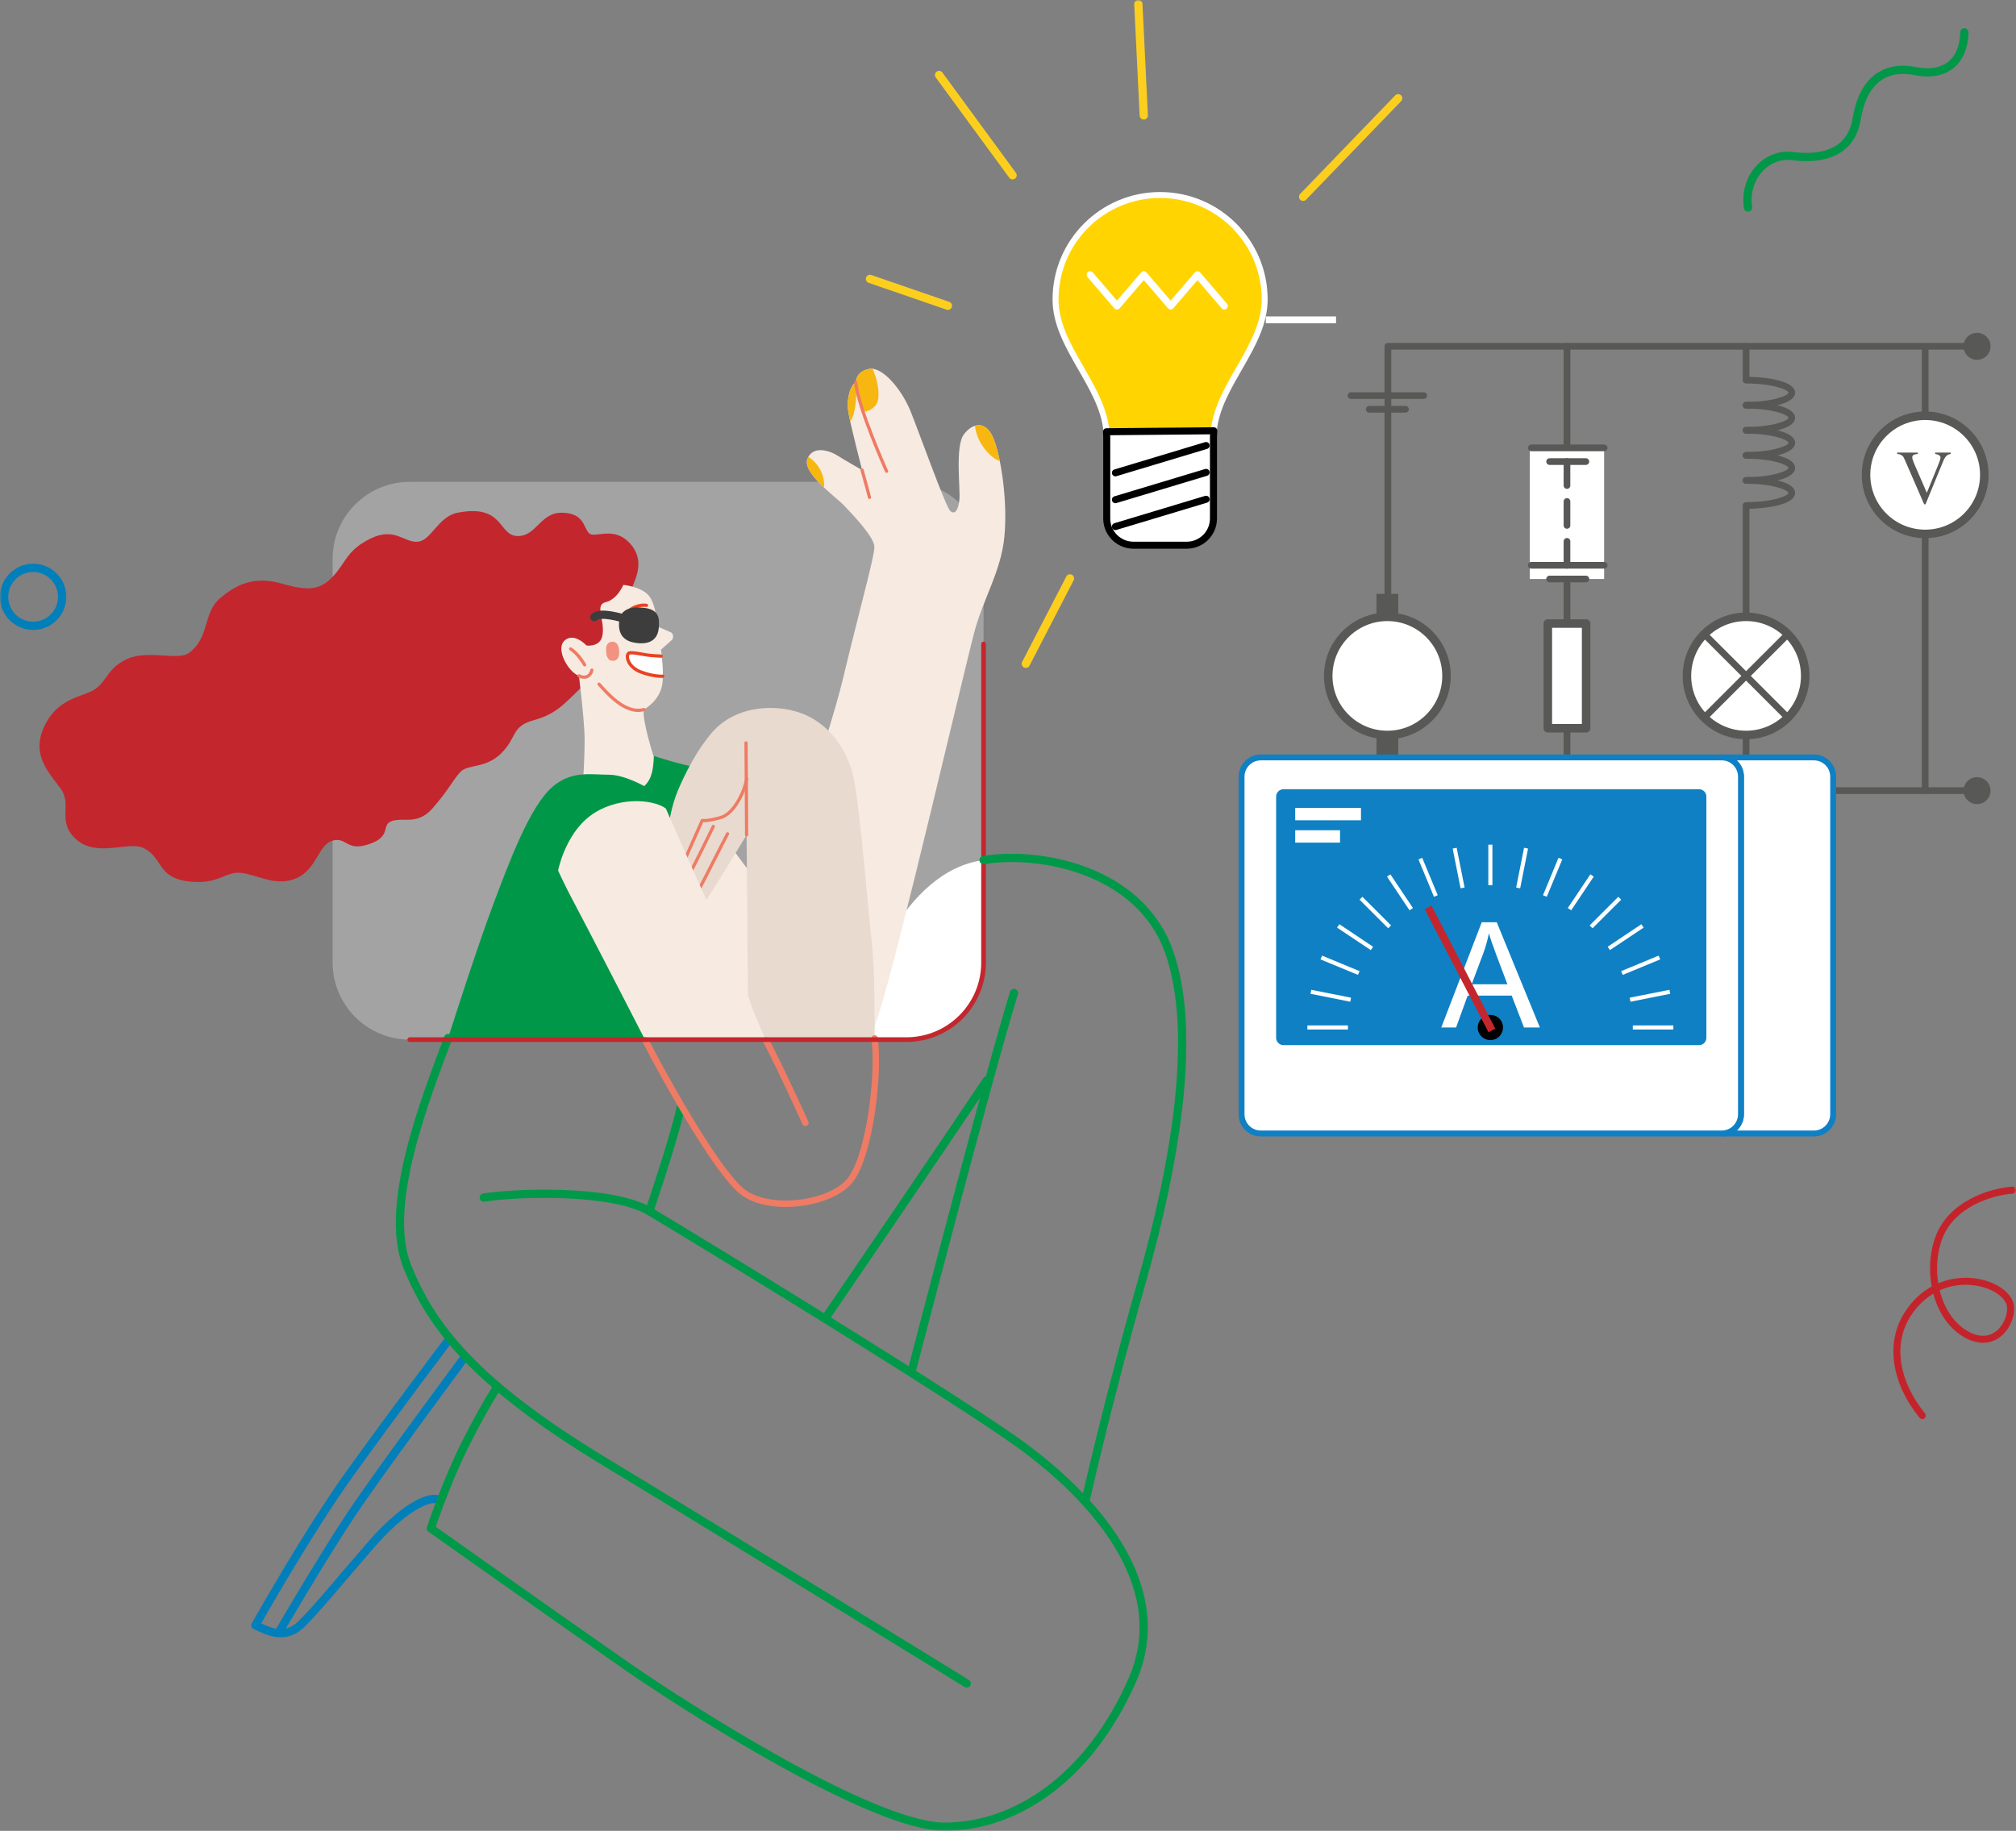 <?xml version="1.0" encoding="UTF-8"?>
<svg width="469px" height="426px" viewBox="0 0 469 426" version="1.1" xmlns="http://www.w3.org/2000/svg" xmlns:xlink="http://www.w3.org/1999/xlink">
    <rect x="0" y="0" width="469" height="426" fill="#808080" stroke="none"/>
    <title>Group 138</title>
    <defs>
        <polygon id="path-1" points="0 426 469 426 469 0 0 0"></polygon>
    </defs>
    <g id="elementos-graficos" stroke="none" stroke-width="1" fill="none" fill-rule="evenodd">
        <g id="ilustraciones" transform="translate(-485, -6078)">
            <g id="Group-138" transform="translate(485, 6078)">
                <path d="M459.934,184.747 L322.874,184.747 C322.444,184.747 322.096,184.399 322.096,183.969 L322.096,80.583 C322.096,80.154 322.444,79.806 322.874,79.806 L459.934,79.806 C460.364,79.806 460.712,80.154 460.712,80.583 C460.712,81.013 460.364,81.361 459.934,81.361 L323.653,81.361 L323.653,183.191 L459.934,183.191 C460.364,183.191 460.712,183.539 460.712,183.969 C460.712,184.399 460.364,184.747 459.934,184.747" id="Fill-1" fill="#585856"></path>
                <path d="M447.87,184.747 C447.44,184.747 447.092,184.399 447.092,183.969 L447.092,80.583 C447.092,80.154 447.44,79.806 447.87,79.806 C448.3,79.806 448.648,80.154 448.648,80.583 L448.648,183.969 C448.648,184.399 448.3,184.747 447.87,184.747" id="Fill-3" fill="#585856"></path>
                <path d="M364.539,184.747 C364.11,184.747 363.761,184.399 363.761,183.969 L363.761,80.583 C363.761,80.154 364.11,79.806 364.539,79.806 C364.969,79.806 365.318,80.154 365.318,80.583 L365.318,183.969 C365.318,184.399 364.969,184.747 364.539,184.747" id="Fill-5" fill="#585856"></path>
                <path d="M456.793,80.583 C456.793,78.85 458.199,77.445 459.934,77.445 C461.669,77.445 463.075,78.85 463.075,80.583 C463.075,82.316 461.669,83.721 459.934,83.721 C458.199,83.721 456.793,82.316 456.793,80.583" id="Fill-7" fill="#585856"></path>
                <path d="M456.793,183.969 C456.793,182.236 458.199,180.831 459.934,180.831 C461.669,180.831 463.075,182.236 463.075,183.969 C463.075,185.702 461.669,187.107 459.934,187.107 C458.199,187.107 456.793,185.702 456.793,183.969" id="Fill-9" fill="#585856"></path>
                <path d="M434.111,110.483 C434.111,102.891 440.271,96.737 447.87,96.737 C455.469,96.737 461.629,102.891 461.629,110.483 C461.629,118.075 455.469,124.23 447.87,124.23 C440.271,124.23 434.111,118.075 434.111,110.483" id="Fill-11" fill="#FFFFFF"></path>
                <path d="M434.111,110.483 C434.111,102.891 440.271,96.737 447.87,96.737 C455.469,96.737 461.629,102.891 461.629,110.483 C461.629,118.075 455.469,124.23 447.87,124.23 C440.271,124.23 434.111,118.075 434.111,110.483 Z" id="Stroke-13" stroke="#585856" stroke-width="1.982" stroke-linecap="round" stroke-linejoin="round"></path>
                <path d="M453.82,105.303 L453.82,105.624 C453.403,105.699 453.088,105.832 452.874,106.023 C452.567,106.306 452.295,106.74 452.058,107.324 L447.952,117.332 L447.631,117.332 L443.221,107.194 C442.996,106.673 442.836,106.355 442.744,106.24 C442.599,106.061 442.421,105.92 442.21,105.819 C441.999,105.718 441.714,105.653 441.355,105.624 L441.355,105.303 L446.164,105.303 L446.164,105.624 C445.62,105.676 445.267,105.769 445.105,105.901 C444.943,106.035 444.862,106.205 444.862,106.413 C444.862,106.702 444.995,107.153 445.261,107.766 L448.256,114.661 L451.033,107.853 C451.305,107.182 451.441,106.717 451.441,106.457 C451.441,106.289 451.358,106.128 451.19,105.975 C451.022,105.822 450.738,105.714 450.339,105.65 C450.31,105.644 450.261,105.636 450.192,105.624 L450.192,105.303 L453.82,105.303 Z" id="Fill-15" fill="#585856"></path>
                <mask id="mask-2" fill="white">
                    <use xlink:href="#path-1"></use>
                </mask>
                <g id="Clip-18"></g>
                <polygon id="Fill-17" fill="#585856" mask="url(#mask-2)" points="320.226 176.355 325.285 176.355 325.285 138.186 320.226 138.186"></polygon>
                <path d="M308.997,157.271 C308.997,149.678 315.157,143.524 322.756,143.524 C330.355,143.524 336.515,149.678 336.515,157.271 C336.515,164.863 330.355,171.017 322.756,171.017 C315.157,171.017 308.997,164.863 308.997,157.271" id="Fill-19" fill="#FFFFFF" mask="url(#mask-2)"></path>
                <path d="M308.997,157.271 C308.997,149.678 315.157,143.524 322.756,143.524 C330.355,143.524 336.515,149.678 336.515,157.271 C336.515,164.863 330.355,171.017 322.756,171.017 C315.157,171.017 308.997,164.863 308.997,157.271 Z" id="Stroke-20" stroke="#585856" stroke-width="1.982" stroke-linecap="round" stroke-linejoin="round" mask="url(#mask-2)"></path>
                <path d="M331.22,92.823 L314.292,92.823 C313.862,92.823 313.513,92.475 313.513,92.046 C313.513,91.616 313.862,91.268 314.292,91.268 L331.22,91.268 C331.65,91.268 331.998,91.616 331.998,92.046 C331.998,92.475 331.65,92.823 331.22,92.823" id="Fill-21" fill="#585856" mask="url(#mask-2)"></path>
                <path d="M326.972,96.01 L318.54,96.01 C318.11,96.01 317.761,95.662 317.761,95.232 C317.761,94.803 318.11,94.455 318.54,94.455 L326.972,94.455 C327.402,94.455 327.75,94.803 327.75,95.232 C327.75,95.662 327.402,96.01 326.972,96.01" id="Fill-22" fill="#585856" mask="url(#mask-2)"></path>
                <polygon id="Fill-23" fill="#FFFFFF" mask="url(#mask-2)" points="355.897 134.719 373.182 134.719 373.182 104.213 355.897 104.213"></polygon>
                <path d="M373.182,104.99 L356.254,104.99 C355.824,104.99 355.475,104.642 355.475,104.213 C355.475,103.783 355.824,103.435 356.254,103.435 L373.182,103.435 C373.612,103.435 373.961,103.783 373.961,104.213 C373.961,104.642 373.612,104.99 373.182,104.99" id="Fill-24" fill="#585856" mask="url(#mask-2)"></path>
                <path d="M368.934,108.177 L360.502,108.177 C360.072,108.177 359.724,107.829 359.724,107.4 C359.724,106.97 360.072,106.622 360.502,106.622 L368.934,106.622 C369.363,106.622 369.712,106.97 369.712,107.4 C369.712,107.829 369.363,108.177 368.934,108.177" id="Fill-25" fill="#585856" mask="url(#mask-2)"></path>
                <path d="M373.182,130.755 C373.612,130.755 373.961,131.103 373.961,131.533 C373.961,131.962 373.612,132.31 373.182,132.31 L356.254,132.31 C355.824,132.31 355.475,131.962 355.475,131.533 C355.475,131.103 355.824,130.755 356.254,130.755" id="Fill-26" fill="#585856" mask="url(#mask-2)"></path>
                <path d="M368.934,135.497 L360.502,135.497 C360.072,135.497 359.724,135.149 359.724,134.719 C359.724,134.29 360.072,133.942 360.502,133.942 L368.934,133.942 C369.363,133.942 369.712,134.29 369.712,134.719 C369.712,135.149 369.363,135.497 368.934,135.497" id="Fill-27" fill="#585856" mask="url(#mask-2)"></path>
                <path d="M364.539,113.752 C364.11,113.752 363.761,113.404 363.761,112.974 L363.761,107.4 C363.761,106.97 364.11,106.622 364.539,106.622 C364.969,106.622 365.318,106.97 365.318,107.4 L365.318,112.974 C365.318,113.404 364.969,113.752 364.539,113.752" id="Fill-28" fill="#585856" mask="url(#mask-2)"></path>
                <path d="M364.539,123.031 C364.11,123.031 363.761,122.683 363.761,122.253 L363.761,116.679 C363.761,116.249 364.11,115.901 364.539,115.901 C364.969,115.901 365.318,116.249 365.318,116.679 L365.318,122.253 C365.318,122.683 364.969,123.031 364.539,123.031" id="Fill-29" fill="#585856" mask="url(#mask-2)"></path>
                <path d="M364.539,132.31 C364.11,132.31 363.761,131.962 363.761,131.532 L363.761,125.958 C363.761,125.528 364.11,125.18 364.539,125.18 C364.969,125.18 365.318,125.528 365.318,125.958 L365.318,131.532 C365.318,131.962 364.969,132.31 364.539,132.31" id="Fill-30" fill="#585856" mask="url(#mask-2)"></path>
                <polygon id="Fill-31" fill="#FFFFFF" mask="url(#mask-2)" points="360.085 169.453 368.994 169.453 368.994 145.088 360.085 145.088"></polygon>
                <polygon id="Stroke-32" stroke="#585856" stroke-width="1.982" stroke-linecap="round" stroke-linejoin="round" mask="url(#mask-2)" points="360.085 169.453 368.994 169.453 368.994 145.088 360.085 145.088"></polygon>
                <path d="M406.205,184.747 C405.775,184.747 405.426,184.399 405.426,183.969 L405.426,117.618 C405.426,117.189 405.775,116.841 406.205,116.841 C412.604,116.841 416.056,115.323 416.056,114.702 C416.056,114.082 412.604,112.564 406.205,112.564 C405.775,112.564 405.426,112.216 405.426,111.786 C405.426,111.357 405.775,111.009 406.205,111.009 C410.151,111.009 417.613,111.781 417.613,114.702 C417.613,117.442 411.054,118.291 406.983,118.387 L406.983,183.969 C406.983,184.399 406.635,184.747 406.205,184.747" id="Fill-33" fill="#585856" mask="url(#mask-2)"></path>
                <path d="M406.205,112.564 C405.775,112.564 405.426,112.216 405.426,111.786 C405.426,111.357 405.775,111.009 406.205,111.009 C412.604,111.009 416.056,109.491 416.056,108.87 C416.056,108.25 412.604,106.732 406.205,106.732 C405.775,106.732 405.426,106.384 405.426,105.954 C405.426,105.525 405.775,105.177 406.205,105.177 C411.699,105.177 417.613,106.332 417.613,108.87 C417.613,111.408 411.699,112.564 406.205,112.564" id="Fill-34" fill="#585856" mask="url(#mask-2)"></path>
                <path d="M406.205,106.732 C405.775,106.732 405.426,106.384 405.426,105.954 C405.426,105.525 405.775,105.177 406.205,105.177 C412.604,105.177 416.056,103.659 416.056,103.038 C416.056,102.417 412.604,100.899 406.205,100.899 C405.775,100.899 405.426,100.551 405.426,100.122 C405.426,99.692 405.775,99.344 406.205,99.344 C411.699,99.344 417.613,100.5 417.613,103.038 C417.613,105.576 411.699,106.732 406.205,106.732" id="Fill-35" fill="#585856" mask="url(#mask-2)"></path>
                <path d="M406.205,100.9 C405.775,100.9 405.426,100.552 405.426,100.122 C405.426,99.692 405.775,99.344 406.205,99.344 C412.604,99.344 416.056,97.827 416.056,97.206 C416.056,96.585 412.604,95.068 406.205,95.068 C405.775,95.068 405.426,94.719 405.426,94.29 C405.426,93.86 405.775,93.512 406.205,93.512 C411.699,93.512 417.613,94.668 417.613,97.206 C417.613,99.744 411.699,100.9 406.205,100.9" id="Fill-36" fill="#585856" mask="url(#mask-2)"></path>
                <path d="M406.205,95.067 C405.775,95.067 405.426,94.719 405.426,94.29 C405.426,93.86 405.775,93.512 406.205,93.512 C412.604,93.512 416.056,91.994 416.056,91.374 C416.056,90.753 412.604,89.235 406.205,89.235 C405.775,89.235 405.426,88.887 405.426,88.458 L405.426,80.583 C405.426,80.154 405.775,79.806 406.205,79.806 C406.635,79.806 406.983,80.154 406.983,80.583 L406.983,87.688 C412.243,87.792 417.613,88.955 417.613,91.374 C417.613,93.911 411.699,95.067 406.205,95.067" id="Fill-37" fill="#585856" mask="url(#mask-2)"></path>
                <path d="M392.446,157.271 C392.446,149.678 398.606,143.524 406.205,143.524 C413.804,143.524 419.964,149.678 419.964,157.271 C419.964,164.863 413.804,171.017 406.205,171.017 C398.606,171.017 392.446,164.863 392.446,157.271" id="Fill-38" fill="#FFFFFF" mask="url(#mask-2)"></path>
                <path d="M392.446,157.271 C392.446,149.678 398.606,143.524 406.205,143.524 C413.804,143.524 419.964,149.678 419.964,157.271 C419.964,164.863 413.804,171.017 406.205,171.017 C398.606,171.017 392.446,164.863 392.446,157.271 Z" id="Stroke-39" stroke="#585856" stroke-width="1.982" stroke-linecap="round" stroke-linejoin="round" mask="url(#mask-2)"></path>
                <path d="M396.481,167.763 C396.282,167.763 396.083,167.687 395.931,167.535 C395.627,167.231 395.627,166.739 395.931,166.435 L415.317,147.066 C415.621,146.763 416.114,146.763 416.418,147.066 C416.722,147.37 416.722,147.862 416.418,148.166 L397.032,167.535 C396.88,167.687 396.681,167.763 396.481,167.763" id="Fill-40" fill="#585856" mask="url(#mask-2)"></path>
                <path d="M415.928,167.763 C415.729,167.763 415.53,167.687 415.378,167.535 L395.992,148.166 C395.688,147.862 395.688,147.37 395.992,147.066 C396.296,146.763 396.788,146.763 397.092,147.066 L416.479,166.435 C416.782,166.739 416.782,167.231 416.479,167.535 C416.326,167.687 416.127,167.763 415.928,167.763" id="Fill-41" fill="#585856" mask="url(#mask-2)"></path>
                <path d="M421.982,176.236 L400.537,176.236 C403.012,176.236 405.018,178.24 405.018,180.712 L405.018,259.265 C405.018,261.738 403.012,263.742 400.537,263.742 L421.982,263.742 C424.457,263.742 426.463,261.738 426.463,259.265 L426.463,180.712 C426.463,178.24 424.457,176.236 421.982,176.236" id="Fill-42" fill="#FFFFFF" mask="url(#mask-2)"></path>
                <path d="M421.982,176.236 L400.537,176.236 C403.012,176.236 405.018,178.24 405.018,180.712 L405.018,259.265 C405.018,261.738 403.012,263.742 400.537,263.742 L421.982,263.742 C424.457,263.742 426.463,261.738 426.463,259.265 L426.463,180.712 C426.463,178.24 424.457,176.236 421.982,176.236 Z" id="Stroke-43" stroke="#0F80C4" stroke-width="1.372" mask="url(#mask-2)"></path>
                <path d="M400.537,176.236 L314.759,176.236 L293.315,176.236 C290.84,176.236 288.834,178.24 288.834,180.712 L288.834,259.265 C288.834,261.738 290.84,263.742 293.315,263.742 L314.759,263.742 L400.537,263.742 C403.012,263.742 405.018,261.738 405.018,259.265 L405.018,180.712 C405.018,178.24 403.012,176.236 400.537,176.236" id="Fill-44" fill="#FFFFFF" mask="url(#mask-2)"></path>
                <path d="M400.537,176.236 L314.759,176.236 L293.315,176.236 C290.84,176.236 288.834,178.24 288.834,180.712 L288.834,259.265 C288.834,261.738 290.84,263.742 293.315,263.742 L314.759,263.742 L400.537,263.742 C403.012,263.742 405.018,261.738 405.018,259.265 L405.018,180.712 C405.018,178.24 403.012,176.236 400.537,176.236 Z" id="Stroke-45" stroke="#0F80C4" stroke-width="1.372" mask="url(#mask-2)"></path>
                <path d="M298.596,182.951 L395.256,182.951 C396.582,182.951 397.657,184.025 397.657,185.349 L397.657,241.471 C397.657,242.796 396.582,243.87 395.256,243.87 L298.596,243.87 C297.27,243.87 296.195,242.796 296.195,241.471 L296.195,185.349 C296.195,184.025 297.27,182.951 298.596,182.951" id="Fill-46" fill="#0F80C4" mask="url(#mask-2)"></path>
                <path d="M298.596,182.951 L395.256,182.951 C396.582,182.951 397.657,184.025 397.657,185.349 L397.657,241.471 C397.657,242.796 396.582,243.87 395.256,243.87 L298.596,243.87 C297.27,243.87 296.195,242.796 296.195,241.471 L296.195,185.349 C296.195,184.025 297.27,182.951 298.596,182.951 Z" id="Stroke-47" stroke="#FFFFFF" stroke-width="1.372" mask="url(#mask-2)"></path>
                <path d="M390.188,253.463 C390.188,251.403 391.86,249.732 393.922,249.732 C395.985,249.732 397.657,251.403 397.657,253.463 C397.657,255.524 395.985,257.194 393.922,257.194 C391.86,257.194 390.188,255.524 390.188,253.463" id="Fill-48" fill="#FFFFFF" mask="url(#mask-2)"></path>
                <path d="M376.585,253.463 C376.585,251.403 378.257,249.732 380.319,249.732 C382.382,249.732 384.054,251.403 384.054,253.463 C384.054,255.524 382.382,257.194 380.319,257.194 C378.257,257.194 376.585,255.524 376.585,253.463" id="Fill-49" fill="#FFFFFF" mask="url(#mask-2)"></path>
                <path d="M342.37,229.02 L350.677,229.02 L348.12,222.24 C347.34,220.18 346.76,218.488 346.381,217.163 C346.069,218.733 345.629,220.291 345.061,221.839 L342.37,229.02 Z M335.3,239.074 L344.71,214.591 L348.203,214.591 L358.232,239.074 L354.538,239.074 L351.68,231.659 L341.434,231.659 L338.743,239.074 L335.3,239.074 Z" id="Fill-50" fill="#FFFFFF" mask="url(#mask-2)"></path>
                <polygon id="Fill-51" fill="#FFFFFF" mask="url(#mask-2)" points="304.148 239.548 313.581 239.548 313.581 238.598 304.148 238.598"></polygon>
                <polygon id="Fill-52" fill="#FFFFFF" mask="url(#mask-2)" points="314.125 233.08 304.873 231.241 305.059 230.31 314.31 232.148"></polygon>
                <polygon id="Fill-53" fill="#FFFFFF" mask="url(#mask-2)" points="315.921 226.843 307.206 223.236 307.57 222.358 316.285 225.965"></polygon>
                <polygon id="Fill-54" fill="#FFFFFF" mask="url(#mask-2)" points="318.901 221.075 311.058 215.839 311.586 215.049 319.429 220.285"></polygon>
                <polygon id="Fill-55" fill="#FFFFFF" mask="url(#mask-2)" points="322.95 215.999 316.28 209.335 316.952 208.663 323.622 215.327"></polygon>
                <polygon id="Fill-56" fill="#FFFFFF" mask="url(#mask-2)" points="327.912 211.81 322.672 203.973 323.462 203.446 328.702 211.282"></polygon>
                <polygon id="Fill-57" fill="#FFFFFF" mask="url(#mask-2)" points="333.597 208.668 329.987 199.961 330.866 199.597 334.476 208.304"></polygon>
                <polygon id="Fill-58" fill="#FFFFFF" mask="url(#mask-2)" points="339.786 206.695 337.946 197.452 338.878 197.266 340.718 206.51"></polygon>
                <polygon id="Fill-59" fill="#FFFFFF" mask="url(#mask-2)" points="346.241 205.966 347.192 205.966 347.192 196.542 346.241 196.542"></polygon>
                <polygon id="Fill-60" fill="#FFFFFF" mask="url(#mask-2)" points="353.648 206.695 352.715 206.51 354.556 197.266 355.488 197.452"></polygon>
                <polygon id="Fill-61" fill="#FFFFFF" mask="url(#mask-2)" points="359.837 208.668 358.958 208.304 362.568 199.597 363.447 199.961"></polygon>
                <polygon id="Fill-62" fill="#FFFFFF" mask="url(#mask-2)" points="365.521 211.81 364.731 211.282 369.972 203.446 370.762 203.973"></polygon>
                <polygon id="Fill-63" fill="#FFFFFF" mask="url(#mask-2)" points="370.484 215.999 369.812 215.327 376.482 208.663 377.154 209.335"></polygon>
                <polygon id="Fill-64" fill="#FFFFFF" mask="url(#mask-2)" points="374.533 221.075 374.005 220.285 381.848 215.049 382.376 215.839"></polygon>
                <polygon id="Fill-65" fill="#FFFFFF" mask="url(#mask-2)" points="377.513 226.843 377.149 225.965 385.864 222.358 386.227 223.236"></polygon>
                <polygon id="Fill-66" fill="#FFFFFF" mask="url(#mask-2)" points="379.309 233.08 379.123 232.148 388.375 230.31 388.561 231.241"></polygon>
                <polygon id="Fill-67" fill="#FFFFFF" mask="url(#mask-2)" points="379.853 239.548 389.286 239.548 389.286 238.598 379.853 238.598"></polygon>
                <path d="M344.105,240.426 C343.358,238.984 343.921,237.211 345.364,236.464 C346.806,235.718 348.582,236.281 349.329,237.722 C350.076,239.163 349.512,240.937 348.07,241.683 C346.627,242.43 344.852,241.867 344.105,240.426" id="Fill-68" fill="#000000" mask="url(#mask-2)"></path>
                <polygon id="Fill-69" fill="#C4262E" mask="url(#mask-2)" points="331.446 211.562 333.034 210.74 347.869 239.354 346.281 240.176"></polygon>
                <polygon id="Fill-70" fill="#FFFFFF" mask="url(#mask-2)" points="301.316 190.865 316.616 190.865 316.616 187.988 301.316 187.988"></polygon>
                <polygon id="Fill-71" fill="#FFFFFF" mask="url(#mask-2)" points="301.316 196.062 311.746 196.062 311.746 193.184 301.316 193.184"></polygon>
                <path d="M101.95,348.914 C99.479,348.032 93.479,351.206 86.42,359.316 C79.361,367.427 74.243,373.775 70.184,377.83 C66.125,381.885 61.89,379.241 59.419,378.183 C59.419,378.183 71.243,357.024 81.479,342.743 C91.714,328.46 104.421,311.71 104.421,311.71" id="Stroke-72" stroke="#007FBA" stroke-width="1.922" stroke-linecap="round" stroke-linejoin="round" mask="url(#mask-2)"></path>
                <path d="M108.127,315.765 C105.303,319.644 88.361,342.39 81.655,352.44 C74.949,362.49 64.89,379.77 64.89,379.77" id="Stroke-73" stroke="#007FBA" stroke-width="1.922" stroke-linecap="round" stroke-linejoin="round" mask="url(#mask-2)"></path>
                <path d="M406.658,48.295 C405.602,41.056 411.153,35.552 416.966,36.314 C422.779,37.077 430.536,36.252 431.937,27.655 C433.338,19.058 438.199,15.089 445.549,16.541 C452.899,17.993 456.877,13.935 456.987,7.526" id="Stroke-74" stroke="#009848" stroke-width="1.922" stroke-linecap="round" stroke-linejoin="round" mask="url(#mask-2)"></path>
                <path d="M95.324,112.116 L210.868,112.116 C220.778,112.116 228.813,120.143 228.813,130.045 L228.813,223.97 C228.813,233.873 220.778,241.9 210.868,241.9 L95.324,241.9 C85.413,241.9 77.379,233.873 77.379,223.97 L77.379,130.045 C77.379,120.143 85.413,112.116 95.324,112.116" id="Fill-75" fill="#A3A3A3" mask="url(#mask-2)"></path>
                <path d="M228.813,223.97 L228.813,200.129 C209.895,202.669 201.458,228.972 194.6,241.358 L195.925,241.9 L210.868,241.9 C220.779,241.9 228.813,233.872 228.813,223.97" id="Fill-76" fill="#FFFFFF" mask="url(#mask-2)"></path>
                <path d="M153.128,181.057 C163.187,181.454 166.011,194.634 179.776,208.96 C179.776,208.96 192.659,172.418 196.189,157.607 C199.718,142.796 203.424,129.572 203.424,127.28 C203.424,124.987 198.438,119.83 196.453,117.714 C194.468,115.598 186.526,110.044 187.85,106.738 C189.173,103.432 193.276,105.019 194.732,105.945 C196.189,106.871 200.556,109.383 200.556,109.383 C200.556,109.383 197.909,99.068 197.38,96.027 C196.85,92.985 197.777,89.547 199.1,89.018 C199.1,89.018 198.968,86.505 202.145,85.844 C205.321,85.183 209.821,90.737 211.806,95.63 C213.792,100.523 220.013,117.979 221.072,118.904 C222.13,119.83 222.924,118.772 223.19,116.26 C223.454,113.747 222.13,103.829 224.248,101.052 C226.366,98.275 229.543,97.746 231.263,102.374 C232.984,107.003 234.44,116.921 233.646,124.987 C232.851,133.054 228.616,139.534 226.631,147.204 C224.645,154.874 217.101,186.876 212.865,203.935 C208.63,220.993 203.865,240.168 202.145,241.358 C200.424,242.549 172.364,241.623 172.364,241.623 L137.554,213.323 C134.64,201.989 146.246,186.611 153.128,181.057" id="Fill-77" fill="#F7EAE1" mask="url(#mask-2)"></path>
                <path d="M191.694,113.432 C191.939,110.98 190.778,108.087 188.063,106.296 C187.986,106.433 187.914,106.578 187.85,106.738 C187.106,108.596 189.288,111.163 191.694,113.432" id="Fill-78" fill="#F7B710" mask="url(#mask-2)"></path>
                <path d="M231.263,102.374 C230.266,99.693 228.78,98.745 227.295,98.96 L226.829,99.135 C227.27,103.162 230.407,106.525 232.591,107.297 C232.197,105.351 231.74,103.659 231.263,102.374" id="Fill-79" fill="#F7B710" mask="url(#mask-2)"></path>
                <path d="M200.689,95.762 C200.689,95.762 202.078,96.093 203.667,94.374 C205.123,92.798 204.076,87.889 202.973,85.809 C202.689,85.78 202.412,85.789 202.144,85.844 C198.968,86.506 199.1,89.018 199.1,89.018 C199.074,89.028 199.05,89.047 199.024,89.06 C199.434,91.699 200.689,95.762 200.689,95.762" id="Fill-80" fill="#F7B710" mask="url(#mask-2)"></path>
                <path d="M197.38,96.027 C197.466,96.525 197.61,97.219 197.79,98.03 C199.135,96.325 199.286,91.759 199.167,90.803 C199.115,90.393 198.944,89.805 198.754,89.237 C197.623,90.171 196.898,93.259 197.38,96.027" id="Fill-81" fill="#F7B710" mask="url(#mask-2)"></path>
                <path d="M199.1,89.018 C199.497,94.572 206.248,109.647 206.248,109.647" id="Stroke-82" stroke="#EF7B64" stroke-width="0.749" stroke-linecap="round" stroke-linejoin="round" mask="url(#mask-2)"></path>
                <path d="M200.556,109.383 C201.615,113.086 202.277,115.731 202.277,115.731" id="Stroke-83" stroke="#EF7B64" stroke-width="0.749" stroke-linecap="round" stroke-linejoin="round" mask="url(#mask-2)"></path>
                <path d="M106.45,119.299 C117.298,117.195 115.847,124.591 120.348,124.723 C124.848,124.855 125.642,119.169 130.804,119.301 C135.966,119.434 135.701,122.739 137.025,124.062 C138.348,125.384 142.716,122.21 146.554,126.442 C150.393,130.674 147.613,135.038 146.554,137.947 C145.495,140.856 141.525,153.816 136.363,158.841 C131.201,163.866 129.48,166.114 124.186,167.569 C118.892,169.023 120.348,171.536 116.642,175.239 C112.936,178.941 108.832,177.751 107.112,179.602 C105.391,181.454 104.333,183.834 100.759,187.934 C97.185,192.033 94.273,190.182 91.361,190.975 C88.45,191.769 91.361,194.546 85.935,196.397 C80.508,198.248 80.736,194.678 77.379,195.604 C74.023,196.529 73.758,202.215 68.993,204.331 C64.228,206.447 59.772,203.494 56.066,203.097 C52.36,202.7 50.728,206.038 43.58,205.053 C36.433,204.067 37.945,199.477 33.3,197.278 C29.948,195.692 22.535,199.571 17.771,195.339 C13.006,191.107 16.977,187.405 14.065,183.437 C11.153,179.47 7.182,175.503 10.359,168.891 C13.535,162.279 19.094,162.279 22.006,160.428 C24.918,158.576 24.918,155.403 29.683,153.287 C34.448,151.171 41.377,153.757 43.889,151.964 C48.83,148.438 47.154,142.708 51.125,139.269 C55.096,135.831 59.331,133.98 65.684,135.831 C72.037,137.682 74.684,137.154 77.596,133.98 C80.508,130.806 80.773,127.897 86.332,125.252 C91.891,122.607 94.008,126.31 97.185,126.045 C100.362,125.781 101.906,120.18 106.45,119.299" id="Fill-84" fill="#C4262E" mask="url(#mask-2)"></path>
                <path d="M145.01,136.096 C145.01,136.096 143.642,139.468 140.863,140.129 C138.242,140.752 140.831,144.367 140.135,147.931 C139.606,150.642 136.451,150.201 136.451,150.201 C136.451,150.201 133.539,147.027 131.333,149.055 C129.127,151.083 132.304,156.461 134.686,157.254 C134.686,157.254 136.01,167.921 136.01,172.153 C136.01,176.385 135.657,181.498 135.657,181.498 L149.687,183.966 C149.687,183.966 152.157,181.608 153.04,180.462 C153.922,179.316 151.981,175.767 151.981,175.767 C151.981,175.767 149.334,167.48 149.775,165.1 C149.775,165.1 154.187,162.808 154.187,157.959 C154.187,153.11 153.768,151.171 153.768,151.171 L156.216,148.989 C156.767,148.555 156.721,147.431 156.084,147.138 L152.952,145.793 C152.952,145.793 152.639,140.524 150.922,138.564 C149.069,136.448 145.01,136.096 145.01,136.096" id="Fill-85" fill="#F7EAE1" mask="url(#mask-2)"></path>
                <path d="M149.13,146.183 C148.709,146.317 148.394,146.071 148.198,145.455 C148.001,144.839 148.116,144.457 148.537,144.323 C148.958,144.189 149.272,144.434 149.469,145.05 C149.666,145.667 149.551,146.049 149.13,146.183" id="Fill-86" fill="#303336" mask="url(#mask-2)"></path>
                <path d="M153.834,152.67 C150.922,152.758 147.04,151.479 146.246,152.008 C145.451,152.537 146.069,155.204 149.069,156.35 C152.069,157.496 154.187,157.342 154.187,157.342 C154.192,155.681 154.088,154.113 153.834,152.67" id="Fill-87" fill="#FFFFFF" mask="url(#mask-2)"></path>
                <g id="Group-90" mask="url(#mask-2)">
                    <g transform="translate(145.958, 151.887)">
                        <path d="M8.229,5.455 C8.229,5.455 6.111,5.609 3.111,4.463 C0.111,3.317 -0.44,0.739 0.288,0.122 C0.729,-0.253 3.398,0.342 4.545,0.518 C5.692,0.695 7.876,0.783 7.876,0.783" id="Fill-88" stroke="none" fill="#FFFFFF" fill-rule="evenodd"></path>
                        <path d="M8.229,5.455 C8.229,5.455 6.111,5.609 3.111,4.463 C0.111,3.317 -0.44,0.739 0.288,0.122 C0.729,-0.253 3.398,0.342 4.545,0.518 C5.692,0.695 7.876,0.783 7.876,0.783" id="Stroke-89" stroke="#E84222" stroke-width="0.749" fill="none" stroke-linecap="round" stroke-linejoin="round"></path>
                    </g>
                </g>
                <path d="M142.688,153.756 C141.683,153.833 141.114,153.124 141.001,151.653 C140.888,150.181 141.342,149.394 142.347,149.317 C143.353,149.24 143.922,149.949 144.035,151.42 C144.148,152.891 143.694,153.679 142.688,153.756" id="Fill-91" fill="#F29381" mask="url(#mask-2)"></path>
                <path d="M132.745,150.995 C134.51,152.053 136.01,154.697 136.01,154.697" id="Stroke-92" stroke="#EF7B64" stroke-width="0.749" stroke-linecap="round" stroke-linejoin="round" mask="url(#mask-2)"></path>
                <path d="M134.686,157.254 C136.451,158.136 137.51,156.989 137.686,155.931" id="Stroke-93" stroke="#EF7B64" stroke-width="0.749" stroke-linecap="round" stroke-linejoin="round" mask="url(#mask-2)"></path>
                <path d="M149.775,165.1 C145.451,166.334 141.039,161.045 139.363,159.193" id="Stroke-94" stroke="#EF7B64" stroke-width="0.749" stroke-linecap="round" stroke-linejoin="round" mask="url(#mask-2)"></path>
                <path d="M145.738,142.862 C146.466,141.407 148.937,140.592 150.393,140.856" id="Stroke-95" stroke="#E84222" stroke-width="0.749" stroke-linecap="round" stroke-linejoin="round" mask="url(#mask-2)"></path>
                <path d="M128.421,183.173 C132.922,179.206 137.554,180.264 141.657,180.264 C145.231,180.264 149.863,182.908 149.863,182.908 C151.716,181.256 152.005,178.738 152.113,175.9 C152.113,175.9 158.775,178.06 161.599,178.412 C164.423,178.765 158.422,194.105 158.422,194.105 L152.069,241.535 L104.244,241.535 C104.244,241.535 110.686,221.258 114.656,210.679 C118.489,200.468 123.245,187.736 128.421,183.173" id="Fill-96" fill="#009848" mask="url(#mask-2)"></path>
                <path d="M165.305,170.831 C170.753,164.167 180.041,163.734 186.129,165.849 C192.218,167.965 197.38,173.784 198.836,182.247 C200.292,190.711 202.012,212.398 202.806,219.274 C203.6,226.151 203.468,241.623 203.468,241.623 L174.085,241.887 L173.688,194.281 L168.526,202.744 L164.29,209.489 L155.555,192.826 C155.555,192.826 155.687,188.33 158.202,182.776 C160.568,177.549 162.746,173.96 165.305,170.831" id="Fill-97" fill="#E8DACF" mask="url(#mask-2)"></path>
                <path d="M173.688,194.281 C173.688,189.653 173.555,172.858 173.555,172.858" id="Stroke-98" stroke="#EF7B64" stroke-width="0.749" stroke-linecap="round" stroke-linejoin="round" mask="url(#mask-2)"></path>
                <path d="M173.688,181.255 C173.357,183.702 170.974,189.322 167.599,190.248 C164.224,191.173 163.364,190.909 163.364,190.909 L159.327,200.034" id="Stroke-99" stroke="#EF7B64" stroke-width="0.749" stroke-linecap="round" stroke-linejoin="round" mask="url(#mask-2)"></path>
                <path d="M169.254,194.017 C168.261,195.868 163.298,205.786 162.702,206.778" id="Stroke-100" stroke="#EF7B64" stroke-width="0.749" stroke-linecap="round" stroke-linejoin="round" mask="url(#mask-2)"></path>
                <path d="M165.945,192.297 C165.151,193.951 161.445,201.488 160.915,202.414" id="Stroke-101" stroke="#EF7B64" stroke-width="0.749" stroke-linecap="round" stroke-linejoin="round" mask="url(#mask-2)"></path>
                <path d="M137.245,189.873 C143.215,185.355 151.716,185.818 154.893,188.11 C154.893,188.11 165.834,213.147 168.481,218.084 C171.129,223.021 175.364,235.54 175.364,235.54 L178.188,242.064 L150.128,242.064 C150.128,242.064 136.539,215.616 134.069,211.031 C131.598,206.447 129.833,202.568 129.833,202.568 C129.833,202.568 131.421,194.281 137.245,189.873" id="Fill-102" fill="#F7EAE1" mask="url(#mask-2)"></path>
                <path d="M104.244,241.535 C99.126,255.288 89.067,280.502 94.715,294.607 C100.362,308.713 110.553,321.893 140.731,340.142 C170.908,358.391 224.91,391.715 224.91,391.715" id="Stroke-103" stroke="#009949" stroke-width="1.922" stroke-linecap="round" stroke-linejoin="round" mask="url(#mask-2)"></path>
                <path d="M112.539,278.65 C120.083,277.46 142.319,276.667 151.055,281.824 C159.79,286.981 222.925,325.463 238.013,336.571 C253.102,347.679 273.353,368.309 263.426,390.922 C253.499,413.535 236.425,425.04 219.748,425.04 C203.071,425.04 160.187,397.666 145.893,387.748 C131.598,377.83 100.229,355.614 100.229,355.614 C100.229,355.614 103.803,344.902 108.171,336.175 C112.539,327.447 115.715,322.642 115.715,322.642" id="Stroke-104" stroke="#009949" stroke-width="1.922" stroke-linecap="round" stroke-linejoin="round" mask="url(#mask-2)"></path>
                <path d="M235.896,231.044 C230.072,249.822 212.071,319.115 212.071,319.115" id="Stroke-105" stroke="#009949" stroke-width="1.922" stroke-linecap="round" stroke-linejoin="round" mask="url(#mask-2)"></path>
                <path d="M158.334,257.756 C157.011,264.368 151.055,281.824 151.055,281.824" id="Stroke-106" stroke="#009949" stroke-width="1.922" stroke-linecap="round" stroke-linejoin="round" mask="url(#mask-2)"></path>
                <path d="M229.542,251.409 C220.542,264.897 192.218,306.42 192.218,306.42" id="Stroke-107" stroke="#009949" stroke-width="1.922" stroke-linecap="round" stroke-linejoin="round" mask="url(#mask-2)"></path>
                <path d="M150.128,242.064 C154.187,249.998 166.364,272.038 172.541,277.151 C178.717,282.265 193.894,280.325 198.13,274.154 C202.365,267.983 204.571,250.174 203.468,241.623" id="Stroke-108" stroke="#EF7B64" stroke-width="1.498" stroke-linecap="round" stroke-linejoin="round" mask="url(#mask-2)"></path>
                <path d="M178.188,242.064 C182.07,249.469 187.365,261.283 187.365,261.283" id="Stroke-109" stroke="#EF7B64" stroke-width="1.498" stroke-linecap="round" stroke-linejoin="round" mask="url(#mask-2)"></path>
                <path d="M228.813,149.848 L228.813,223.97 C228.813,233.873 220.779,241.9 210.868,241.9 L95.324,241.9" id="Stroke-110" stroke="#C4262E" stroke-width="1.089" stroke-linecap="round" stroke-linejoin="round" mask="url(#mask-2)"></path>
                <path d="M14.462,138.873 C14.462,142.597 11.439,145.617 7.712,145.617 C3.984,145.617 0.961,142.597 0.961,138.873 C0.961,135.148 3.984,132.128 7.712,132.128 C11.439,132.128 14.462,135.148 14.462,138.873 Z" id="Stroke-111" stroke="#007FBA" stroke-width="1.922" stroke-linecap="round" stroke-linejoin="round" mask="url(#mask-2)"></path>
                <line x1="264.825" y1="0.96" x2="266.086" y2="26.86" id="Stroke-112" stroke="#FCCF1F" stroke-width="1.922" stroke-linecap="round" stroke-linejoin="round" mask="url(#mask-2)"></line>
                <line x1="218.46" y1="17.445" x2="235.567" y2="40.789" id="Stroke-113" stroke="#FCCF1F" stroke-width="1.922" stroke-linecap="round" stroke-linejoin="round" mask="url(#mask-2)"></line>
                <line x1="202.387" y1="64.897" x2="220.522" y2="71.148" id="Stroke-114" stroke="#FCCF1F" stroke-width="1.922" stroke-linecap="round" stroke-linejoin="round" mask="url(#mask-2)"></line>
                <line x1="303.158" y1="45.791" x2="325.272" y2="22.864" id="Stroke-115" stroke="#FCCF1F" stroke-width="1.922" stroke-linecap="round" stroke-linejoin="round" mask="url(#mask-2)"></line>
                <line x1="248.918" y1="134.583" x2="238.652" y2="154.441" id="Stroke-116" stroke="#FCCF1F" stroke-width="1.922" stroke-linecap="round" stroke-linejoin="round" mask="url(#mask-2)"></line>
                <path d="M228.813,200.129 C241.719,197.984 265.014,202.215 271.897,221.258 C278.78,240.301 273.22,271.509 265.544,298.486 C257.867,325.463 252.572,349.002 252.572,349.002" id="Stroke-117" stroke="#009949" stroke-width="1.922" stroke-linecap="round" stroke-linejoin="round" mask="url(#mask-2)"></path>
                <g id="Group-120" mask="url(#mask-2)">
                    <g transform="translate(245.559, 45.374)">
                        <path d="M11.853,55.084 C10.958,44.278 0,35.271 0,24.304 C0,10.881 10.891,0 24.326,0 C37.761,0 48.652,10.881 48.652,24.304 C48.652,35.195 37.846,44.152 36.819,54.859" id="Fill-118" stroke="none" fill="#FFD400" fill-rule="evenodd"></path>
                        <path d="M11.853,55.084 C10.958,44.278 0,35.271 0,24.304 C0,10.881 10.891,0 24.326,0 C37.761,0 48.652,10.881 48.652,24.304 C48.652,35.195 37.846,44.152 36.819,54.859" id="Stroke-119" stroke="#FFFFFF" stroke-width="1.386" fill="none" stroke-linecap="round" stroke-linejoin="round"></path>
                    </g>
                </g>
                <path d="M282.378,100.233 C282.327,100.767 282.3,101.306 282.3,101.849 L282.3,120.643 C282.3,124.077 279.515,126.859 276.079,126.859 L263.691,126.859 C260.255,126.859 257.47,124.077 257.47,120.643 L257.47,101.849 C257.47,101.382 257.45,100.919 257.412,100.459 L282.378,100.233 Z" id="Fill-121" fill="#FFFFFF" mask="url(#mask-2)"></path>
                <path d="M282.378,100.233 C282.327,100.767 282.3,101.306 282.3,101.849 L282.3,120.643 C282.3,124.077 279.515,126.859 276.079,126.859 L263.691,126.859 C260.255,126.859 257.47,124.077 257.47,120.643 L257.47,101.849 C257.47,101.382 257.45,100.919 257.412,100.459 L282.378,100.233 Z" id="Stroke-122" stroke="#000000" stroke-width="1.634" stroke-linecap="round" stroke-linejoin="round" mask="url(#mask-2)"></path>
                <polyline id="Stroke-123" stroke="#FFFFFF" stroke-width="1.634" stroke-linecap="round" stroke-linejoin="round" mask="url(#mask-2)" points="284.824 71.2 278.581 63.922 272.337 71.2 266.094 63.922 259.847 71.2 253.6 63.922"></polyline>
                <g id="Group-126" mask="url(#mask-2)">
                    <g transform="translate(259.488, 103.664)">
                        <line x1="21.096" y1="0" x2="0" y2="6.353" id="Fill-124" stroke="none" fill="#FFFFFF" fill-rule="evenodd"></line>
                        <line x1="21.096" y1="0" x2="0" y2="6.353" id="Stroke-125" stroke="#000000" stroke-width="1.634" fill="none" stroke-linecap="round" stroke-linejoin="round"></line>
                    </g>
                </g>
                <g id="Group-129" mask="url(#mask-2)">
                    <g transform="translate(259.488, 109.917)">
                        <line x1="21.096" y1="0" x2="0" y2="6.353" id="Fill-127" stroke="none" fill="#FFFFFF" fill-rule="evenodd"></line>
                        <line x1="21.096" y1="0" x2="0" y2="6.353" id="Stroke-128" stroke="#000000" stroke-width="1.634" fill="none" stroke-linecap="round" stroke-linejoin="round"></line>
                    </g>
                </g>
                <g id="Group-132" mask="url(#mask-2)">
                    <g transform="translate(259.488, 116.17)">
                        <line x1="21.096" y1="0" x2="0" y2="6.353" id="Fill-130" stroke="none" fill="#FFFFFF" fill-rule="evenodd"></line>
                        <line x1="21.096" y1="0" x2="0" y2="6.353" id="Stroke-131" stroke="#000000" stroke-width="1.634" fill="none" stroke-linecap="round" stroke-linejoin="round"></line>
                    </g>
                </g>
                <polygon id="Fill-133" fill="#FFFFFF" mask="url(#mask-2)" points="294.474 75.208 310.813 75.208 310.813 73.628 294.474 73.628"></polygon>
                <path d="M447.195,329.376 C441.096,321.927 438.342,311.338 445.74,303.266 C454.037,294.215 467.338,298.833 467.737,304.111 C468.035,308.044 463.919,314.386 457.136,310.317 C450.353,306.248 448.195,295.694 451.059,287.988 C453.922,280.281 462.888,277.319 468.184,276.92" id="Stroke-134" stroke="#C5232B" stroke-width="1.632" stroke-linecap="round" stroke-linejoin="round" mask="url(#mask-2)"></path>
                <path d="M144.932,144.521 C144.684,147.155 145.575,148.529 148.642,148.766 C151.709,149.003 152.347,147.339 152.398,145.555 C152.45,143.772 152.451,142.52 149.211,142.267 C145.97,142.013 145.051,143.255 144.932,144.521" id="Fill-135" fill="#3D3D3D" mask="url(#mask-2)"></path>
                <path d="M144.932,144.521 C144.684,147.155 145.575,148.529 148.642,148.766 C151.709,149.003 152.347,147.339 152.398,145.555 C152.45,143.772 152.451,142.52 149.211,142.267 C145.97,142.013 145.051,143.255 144.932,144.521 Z" id="Stroke-136" stroke="#3D3D3D" stroke-width="1.795" stroke-linecap="round" stroke-linejoin="round" mask="url(#mask-2)"></path>
                <path d="M138.258,143.592 C139.608,142.2 144.875,143.853 144.875,143.853" id="Stroke-137" stroke="#3D3D3D" stroke-width="1.916" stroke-linecap="round" stroke-linejoin="round" mask="url(#mask-2)"></path>
            </g>
        </g>
    </g>
</svg>
